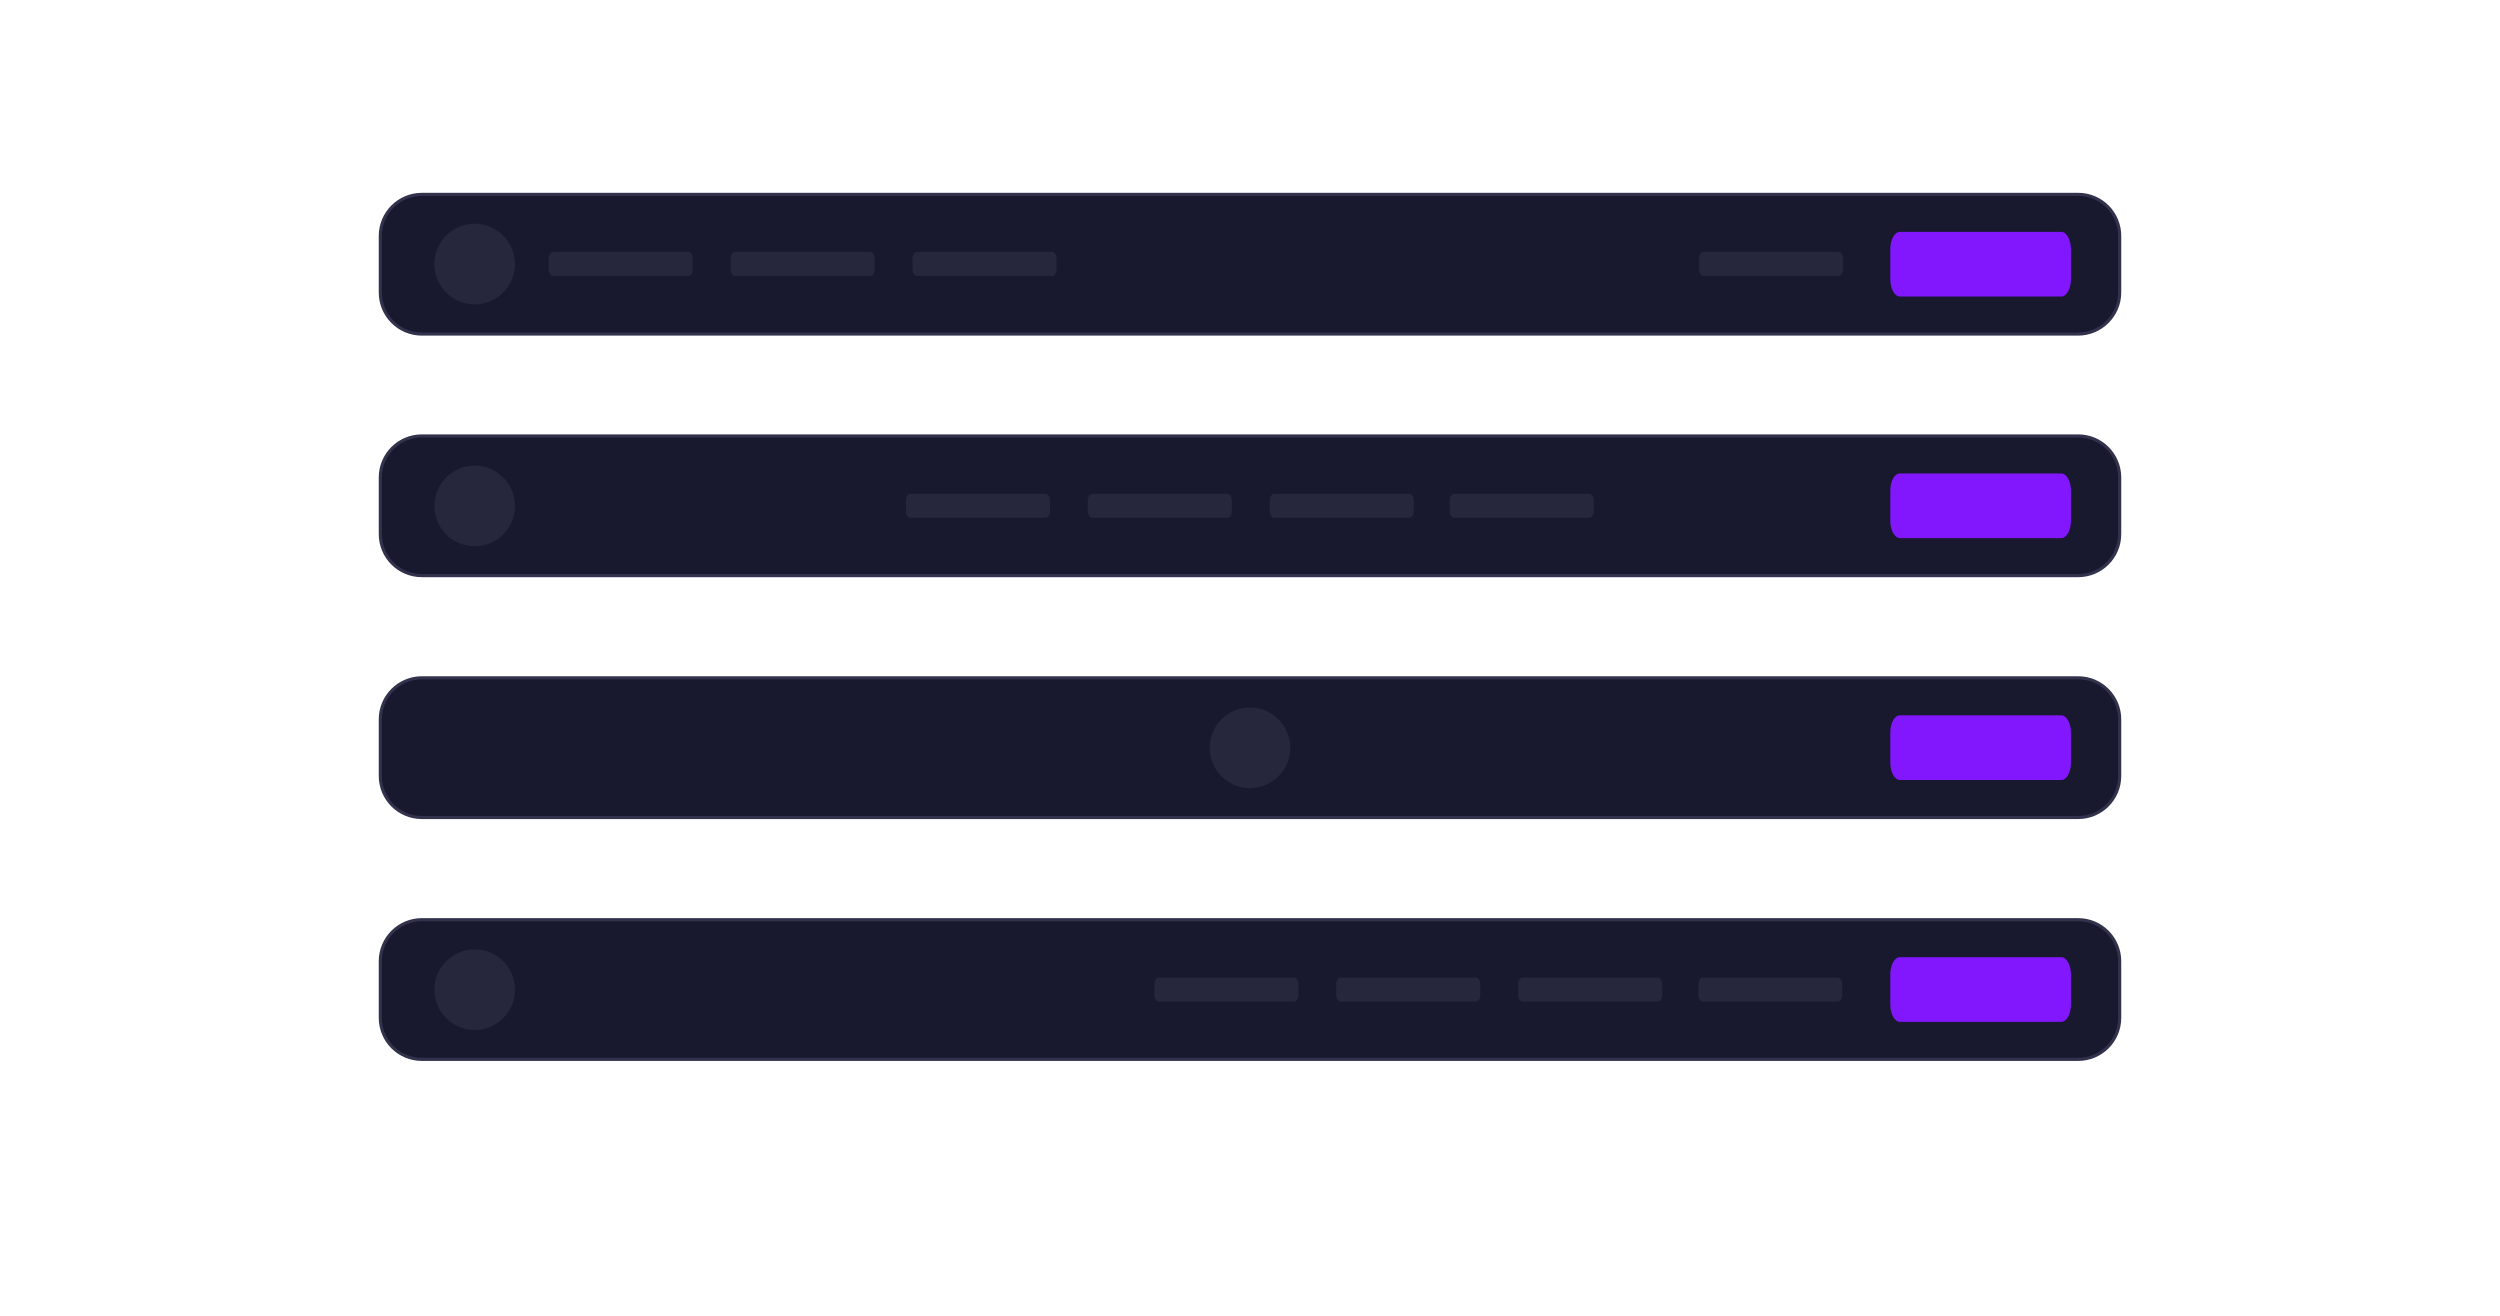 <svg version="1.1" id="Calque_1" xmlns="http://www.w3.org/2000/svg" x="0" y="0" viewBox="0 0 800 421" style="enable-background:new 0 0 800 421" xml:space="preserve"><style>.st0{fill:#18182f;stroke:#32324c;stroke-miterlimit:10}.st1{opacity:.1;fill:#a7a7bc;enable-background:new}.st2{fill:#8217fd}</style><path class="st0" d="M665 106.9H135c-7.4 0-13.3-6-13.3-13.3V75.5c0-7.4 6-13.3 13.3-13.3h530c7.4 0 13.3 6 13.3 13.3v18.1c0 7.3-6 13.3-13.3 13.3zM665 184.2H135c-7.4 0-13.3-6-13.3-13.3v-18.1c0-7.4 6-13.3 13.3-13.3h530c7.4 0 13.3 6 13.3 13.3v18.1c0 7.4-6 13.3-13.3 13.3zM665 261.6H135c-7.4 0-13.3-6-13.3-13.3v-18.1c0-7.4 6-13.3 13.3-13.3h530c7.4 0 13.3 6 13.3 13.3v18.1c0 7.4-6 13.3-13.3 13.3zM665 339H135c-7.4 0-13.3-6-13.3-13.3v-18.1c0-7.4 6-13.3 13.3-13.3h530c7.4 0 13.3 6 13.3 13.3v18.1c0 7.4-6 13.3-13.3 13.3z"/><circle class="st1" cx="151.9" cy="84.5" r="12.9"/><circle class="st1" cx="151.9" cy="161.9" r="12.9"/><circle class="st1" cx="400" cy="239.3" r="12.9"/><circle class="st1" cx="151.9" cy="316.7" r="12.9"/><path id="XMLID_12_" class="st1" d="M177.1 80.6h43.1c.8 0 1.5.9 1.5 2v3.7c0 1.1-.7 2-1.5 2h-43.1c-.8 0-1.5-.9-1.5-2v-3.7c0-1.1.6-2 1.5-2z"/><path id="XMLID_7_" class="st1" d="M235.3 80.6h43.1c.8 0 1.5.9 1.5 2v3.7c0 1.1-.7 2-1.5 2h-43.1c-.8 0-1.5-.9-1.5-2v-3.7c0-1.1.6-2 1.5-2z"/><path id="XMLID_8_" class="st1" d="M293.5 80.6h43.1c.8 0 1.5.9 1.5 2v3.7c0 1.1-.7 2-1.5 2h-43.1c-.8 0-1.5-.9-1.5-2v-3.7c0-1.1.7-2 1.5-2z"/><path id="XMLID_13_" class="st1" d="M291.4 158h43.1c.8 0 1.5.9 1.5 2v3.7c0 1.1-.7 2-1.5 2h-43.1c-.8 0-1.5-.9-1.5-2V160c0-1.1.7-2 1.5-2z"/><path id="XMLID_11_" class="st1" d="M349.6 158h43.1c.8 0 1.5.9 1.5 2v3.7c0 1.1-.7 2-1.5 2h-43.1c-.8 0-1.5-.9-1.5-2V160c0-1.1.7-2 1.5-2z"/><path id="XMLID_10_" class="st1" d="M407.8 158h43.1c.8 0 1.5.9 1.5 2v3.7c0 1.1-.7 2-1.5 2h-43.1c-.8 0-1.5-.9-1.5-2V160c0-1.1.7-2 1.5-2z"/><path id="XMLID_14_" class="st1" d="M465.4 158h43.1c.8 0 1.5.9 1.5 2v3.7c0 1.1-.7 2-1.5 2h-43.1c-.8 0-1.5-.9-1.5-2V160c0-1.1.7-2 1.5-2z"/><path id="XMLID_18_" class="st1" d="M370.9 312.8H414c.8 0 1.5.9 1.5 2v3.7c0 1.1-.7 2-1.5 2h-43.1c-.8 0-1.5-.9-1.5-2v-3.7c0-1.1.7-2 1.5-2z"/><path id="XMLID_17_" class="st1" d="M429.1 312.8h43.1c.8 0 1.5.9 1.5 2v3.7c0 1.1-.7 2-1.5 2h-43.1c-.8 0-1.5-.9-1.5-2v-3.7c0-1.1.7-2 1.5-2z"/><path id="XMLID_16_" class="st1" d="M487.3 312.8h43.1c.8 0 1.5.9 1.5 2v3.7c0 1.1-.7 2-1.5 2h-43.1c-.8 0-1.5-.9-1.5-2v-3.7c0-1.1.7-2 1.5-2z"/><path id="XMLID_15_" class="st1" d="M545 312.8h43c.8 0 1.5.9 1.5 2v3.7c0 1.1-.7 2-1.5 2h-43c-.8 0-1.5-.9-1.5-2v-3.7c0-1.1.6-2 1.5-2z"/><path id="XMLID_9_" class="st1" d="M545.2 80.6h43.1c.8 0 1.5.9 1.5 2v3.7c0 1.1-.7 2-1.5 2h-43.1c-.8 0-1.5-.9-1.5-2v-3.7c0-1.1.7-2 1.5-2z"/><path class="st2" d="M659.6 94.9H608c-1.7 0-3.1-2.5-3.1-5.5v-9.7c0-3 1.3-5.5 3.1-5.5h51.6c1.7 0 3.1 2.5 3.1 5.5v9.7c0 3-1.4 5.5-3.1 5.5zM659.6 172.2H608c-1.7 0-3.1-2.5-3.1-5.5V157c0-3 1.3-5.5 3.1-5.5h51.6c1.7 0 3.1 2.5 3.1 5.5v9.7c0 3.1-1.4 5.5-3.1 5.5zM659.6 249.6H608c-1.7 0-3.1-2.5-3.1-5.5v-9.7c0-3 1.3-5.5 3.1-5.5h51.6c1.7 0 3.1 2.5 3.1 5.5v9.7c0 3.1-1.4 5.5-3.1 5.5zM659.6 327H608c-1.7 0-3.1-2.5-3.1-5.5v-9.7c0-3 1.3-5.5 3.1-5.5h51.6c1.7 0 3.1 2.5 3.1 5.5v9.7c0 3-1.4 5.5-3.1 5.5z"/></svg>